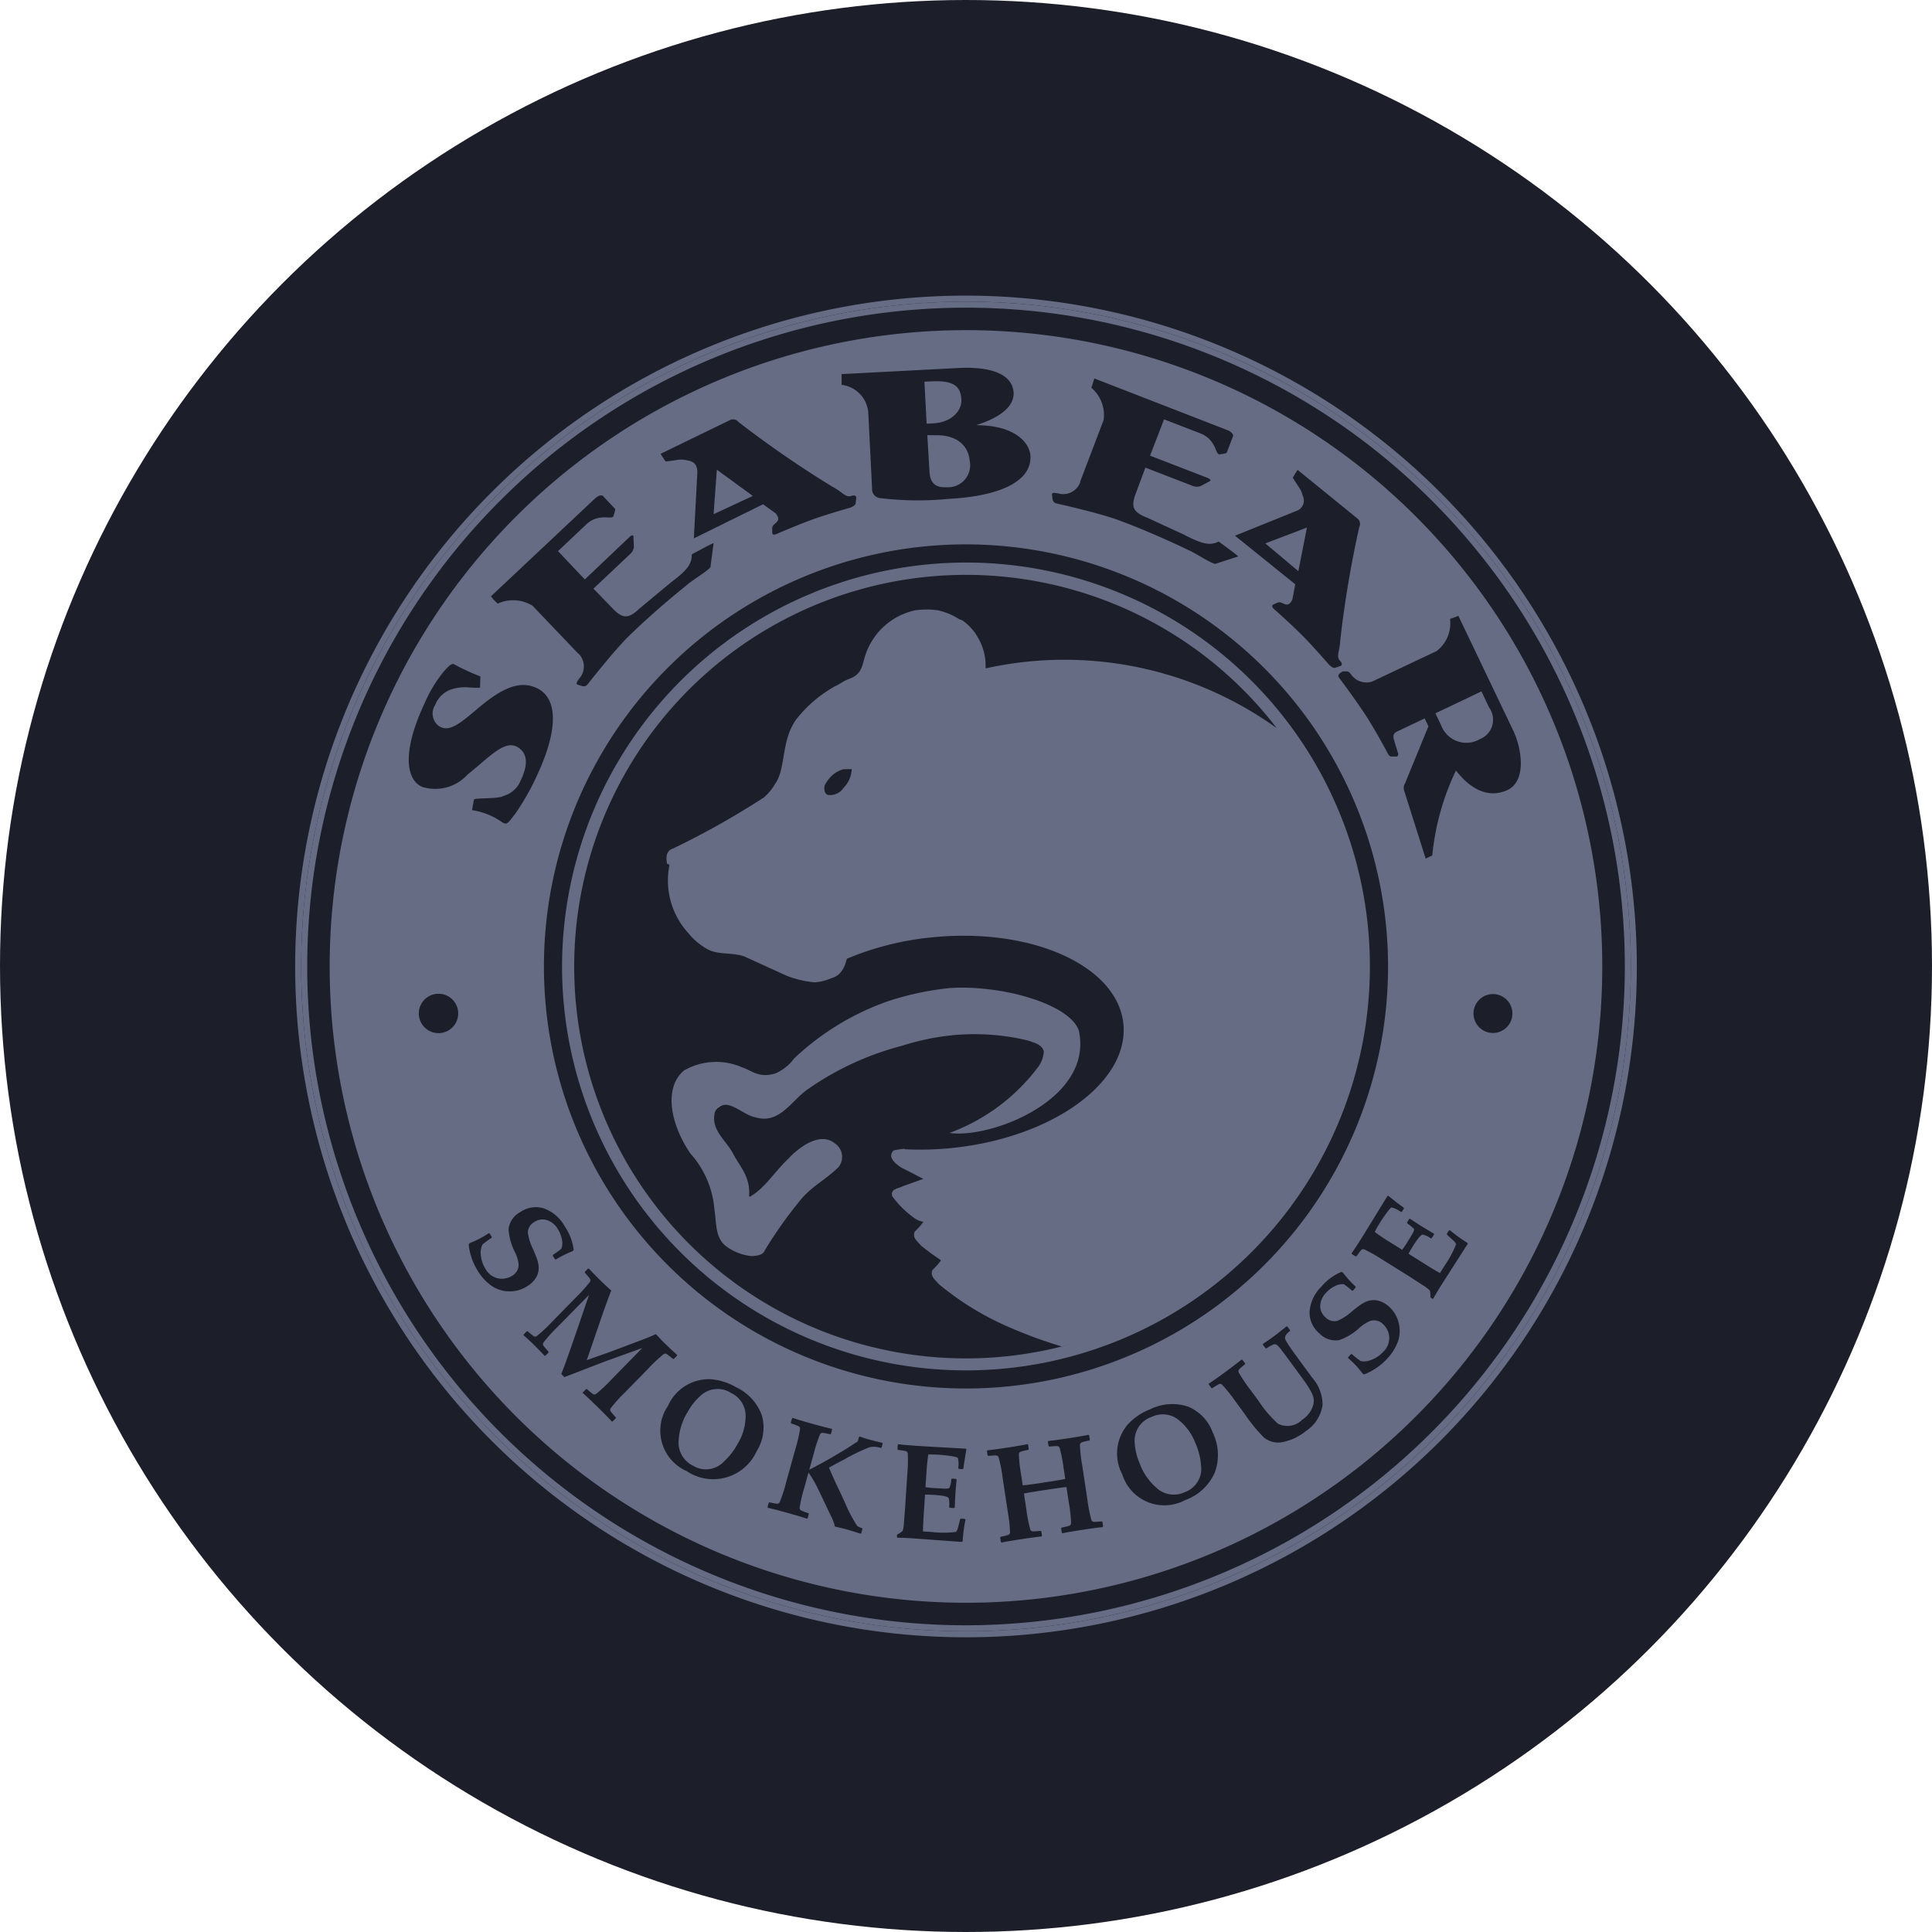 <svg xmlns="http://www.w3.org/2000/svg" xmlns:xlink="http://www.w3.org/1999/xlink" width="72" height="72" viewBox="0 0 72 72">
  <defs>
    <clipPath id="clip-path-home-hero-learn">
      <rect data-name="Rectangle 237" width="50" height="50" fill="none"/>
    </clipPath>
  </defs>
  <g transform="translate(-995 -1435.715)">
    <circle data-name="Ellipse 37" cx="36" cy="36" r="36" transform="translate(995 1435.715)" fill="#1c1f2a"/>
    <g data-name="Group 2004" transform="translate(1006 1446.732)">
      <g data-name="Group 2003" clip-path="url(#clip-path-home-hero-learn)">
        <path data-name="Path 2298" d="M25,0A25,25,0,1,0,50,25,25.028,25.028,0,0,0,25,0m0,49.776A24.776,24.776,0,1,1,49.776,25,24.776,24.776,0,0,1,25,49.776" fill="#666c84"/>
        <path data-name="Path 2299" d="M25.982,1.206A24.776,24.776,0,1,0,50.758,25.982,24.776,24.776,0,0,0,25.982,1.206m0,49.329A24.552,24.552,0,1,1,50.535,25.982,24.58,24.58,0,0,1,25.982,50.535" transform="translate(-0.982 -0.982)" fill="#666c84"/>
        <path data-name="Path 2300" d="M170.917,225.837a1.98,1.98,0,0,0-.7-.932.944.944,0,0,0-.931-.063.932.932,0,0,0-.635.976,2.2,2.2,0,0,0,.179.742,2.22,2.22,0,0,0,.72,1,.955.955,0,0,0,.971.085.921.921,0,0,0,.6-1,2.5,2.5,0,0,0-.2-.807" transform="translate(-137.363 -183.056)" fill="#666c84"/>
        <path data-name="Path 2301" d="M78.985,219.822a.932.932,0,0,0-1.16.1,2.2,2.2,0,0,0-.473.6,2.221,2.221,0,0,0-.339,1.182.954.954,0,0,0,.533.816.921.921,0,0,0,1.153-.147,2.5,2.5,0,0,0,.511-.657,1.981,1.981,0,0,0,.3-1.126.945.945,0,0,0-.526-.771" transform="translate(-62.725 -178.918)" fill="#666c84"/>
        <path data-name="Path 2302" d="M30.652,6.94A23.713,23.713,0,1,0,54.364,30.653,23.712,23.712,0,0,0,30.652,6.94M43.2,13.112c-.071-.271-.114-.251-.37-.675,0,0,.067-.12.18-.29l2.234,1.816a.254.254,0,0,1,.065.31,39.868,39.868,0,0,0-.706,4.195c-.021.454-.172.624-.006.8.049.05.1.144.012.187l-.16.054c-.095.037-.129.016-.259-.09,0,0-.589-.682-.993-1.09s-1.045-.977-1.045-.977c-.084-.069-.135-.147-.032-.194l.14-.062c.2-.084.357.272.553-.112l.109-.573L40.677,14.6l2.289-.924a.406.406,0,0,0,.235-.565m3.18,17.541A15.729,15.729,0,1,1,30.652,14.923,15.747,15.747,0,0,1,46.381,30.653m-12.3-17.631a.674.674,0,0,0,.829-.419l0-.026.872-2.291a1.343,1.343,0,0,0-.458-1.2s.053-.165.111-.346l4.951,1.923c.175.068.259.181.206.262l-.22.572c-.007.019-.033.031-.069.04l-.2.031c-.168.023-.107-.545-.724-.784l-1.346-.52-.522,1.353,2.128.822c.12.047.16.106.085.136l-.333.178a.44.44,0,0,1-.33-.024l-1.723-.666-.354.95c-.206.534-.087.718.419.915l1.365.629c.741.387.991.408,1.3.261,0,0,.736.531.726.556l-.818.264c-.039.1-.781-.4-1.029-.5,0,0-1.308-.639-2.632-1.125-.73-.268-2.308-.619-2.308-.619a.184.184,0,0,1-.127-.14l-.022-.168c-.016-.1.074-.089.223-.063M30.369,8.35c1.026-.053,1.966.143,2.054.875.058.543-.493.967-1.359,1.244v.014c1.455.006,1.965.688,1.989,1.137.054,1.035-1.325,1.517-3.032,1.606a11.718,11.718,0,0,1-2.583-.029.332.332,0,0,1-.286-.346L27.009,10a1.132,1.132,0,0,0-.992-1.022s0-.227-.005-.4Zm-8.507,1.939a.252.252,0,0,1,.308.072,39.846,39.846,0,0,0,3.5,2.412c.4.211.492.421.718.342.067-.023.172-.029.175.068l-.018.168c-.006.1-.039.124-.191.2,0,0-.867.245-1.407.439-.525.189-1.327.534-1.327.534-.1.047-.19.06-.19-.053l0-.153c.007-.214.4-.208.132-.549l-.473-.34L20.51,14.7l.13-2.464c0-.408-.277-.419-.413-.452-.276-.05-.276,0-.769.05,0,0-.08-.111-.187-.286Zm-5.041,2.929c.136-.129.274-.156.325-.073l.421.446c.014.015.013.043.006.078l-.059.2c-.051.161-.538-.138-1.019.316l-1.048.99,1,1.055L18.1,14.659c.093-.088.165-.1.159-.019l.017.378a.438.438,0,0,1-.164.287l-1.343,1.268.705.729c.393.416.611.388,1.007.015l1.156-.961c.668-.5.795-.719.795-1.06,0,0,.8-.437.814-.417l-.114.852c.075.079-.7.532-.892.715,0,0-1.14.906-2.149,1.891-.557.543-1.552,1.817-1.552,1.817a.185.185,0,0,1-.182.054l-.162-.052c-.1-.028-.048-.106.039-.228A.674.674,0,0,0,16.216,19l-.022-.015L14.5,17.212a1.374,1.374,0,0,0-1.3-.08,1.835,1.835,0,0,1-.251-.273Zm-5.827,19.92a.734.734,0,1,1,.734-.734.734.734,0,0,1-.734.734m-.629-9.187c-.585-.275-.731-1.314.108-3.1a4.858,4.858,0,0,1,.7-1.167c.2-.233.323-.35.419-.284a7.473,7.473,0,0,0,.961.442l-.01.421a3.173,3.173,0,0,1-.493-.015,1.765,1.765,0,0,0-.506.057.991.991,0,0,0-.673.6.584.584,0,0,0,.105.764c.4.306.828-.081,1.511-.655.907-.764,1.527-1,2.113-.76.928.38.8,1.716.064,3.281a9.288,9.288,0,0,1-.8,1.414c-.316.419-.323.416-.483.341a2.609,2.609,0,0,0-1.138-.462l.071-.392c.017-.069.688-.022,1.037-.109l.072-.031a.97.97,0,0,0,.634-.577c.227-.472.321-.964-.1-1.23-.478-.3-1,.3-1.883,1.015a1.621,1.621,0,0,1-1.713.448m3.2,18.809a1.2,1.2,0,0,1-.622-.229,1.86,1.86,0,0,1-.483-.536,2.314,2.314,0,0,1-.337-.977l.03-.054a3.607,3.607,0,0,0,.716-.37l.034.008.083.132-.009.032-.048.03a2.981,2.981,0,0,0-.292.218.7.7,0,0,0-.06.411,1.1,1.1,0,0,0,.163.48.7.7,0,0,0,.643.386.743.743,0,0,0,.356-.111.466.466,0,0,0,.241-.46,1.464,1.464,0,0,0-.129-.413,2.176,2.176,0,0,1-.243-.86.831.831,0,0,1,.439-.643,1.02,1.02,0,0,1,.859-.142,1.451,1.451,0,0,1,.794.672,2,2,0,0,1,.336.88L16,41.259a4.283,4.283,0,0,0-.632.314l-.035-.01-.082-.13.008-.034a3.009,3.009,0,0,0,.311-.224.577.577,0,0,0,.026-.328,1.078,1.078,0,0,0-.152-.4.739.739,0,0,0-.424-.346.552.552,0,0,0-.454.075.46.46,0,0,0-.243.393,1.959,1.959,0,0,0,.193.615q.021.047.111.268a1.4,1.4,0,0,1,.082.263.739.739,0,0,1-.043.466.944.944,0,0,1-.369.39,1.166,1.166,0,0,1-.727.186m5.26,2.864-.908.927a5.562,5.562,0,0,0-.509.566.107.107,0,0,0,0,.123,2.752,2.752,0,0,0,.187.218v.035l-.115.118h-.035q-.163-.18-.527-.537t-.548-.516v-.031l.117-.119h.035a2.65,2.65,0,0,0,.221.182.107.107,0,0,0,.123-.007,5.531,5.531,0,0,0,.555-.521l1.161-1.185L17.4,45.3q-.1.034-.708.269l-1.006.388-.117-.114q.122-.306.291-.79l.265-.76.478-1.4L15.417,44.1a5.575,5.575,0,0,0-.51.566.107.107,0,0,0,0,.123,2.7,2.7,0,0,0,.187.218v.035l-.117.119h-.033q-.19-.207-.363-.376-.2-.2-.414-.384l0-.033.117-.119h.034a2.589,2.589,0,0,0,.222.182.106.106,0,0,0,.123-.007,5.483,5.483,0,0,0,.555-.521l.908-.927a5.549,5.549,0,0,0,.509-.566.107.107,0,0,0,0-.123,2.762,2.762,0,0,0-.187-.218v-.035l.117-.119H16.6q.171.188.449.46.213.208.382.353-.073.19-.2.536l-.125.351-.586,1.709.8-.282,1.295-.487q.229-.088.48-.2.187.2.255.27.342.335.534.5l0,.033-.118.121h-.033A2.772,2.772,0,0,0,19.5,45.1a.107.107,0,0,0-.123.007,5.526,5.526,0,0,0-.555.521m4.03,3.085a1.774,1.774,0,0,1-2.612.745,1.643,1.643,0,0,1-.694-2.431,1.668,1.668,0,0,1,1.578-.992,2.215,2.215,0,0,1,.978.308,1.851,1.851,0,0,1,.941,1.037,1.647,1.647,0,0,1-.19,1.332m4.653-.131-.03.017a.771.771,0,0,0-.429-.025,7.513,7.513,0,0,0-.9.433l-.6.322q.063.165.217.5l.357.761a5.66,5.66,0,0,0,.476.914.531.531,0,0,0,.178.08l.017.033-.044.158-.03.017q-.382-.122-.53-.163-.132-.037-.421-.1a1.66,1.66,0,0,0-.15-.4l-.476-1a4.47,4.47,0,0,0-.359-.615l-.156.563a5.575,5.575,0,0,0-.173.741.106.106,0,0,0,.056.11,2.654,2.654,0,0,0,.269.1l.017.03-.044.158-.028.018q-.232-.08-.721-.216-.506-.141-.729-.188l-.018-.028.045-.161.03-.017a2.677,2.677,0,0,0,.282.053.107.107,0,0,0,.1-.065,5.484,5.484,0,0,0,.234-.724l.348-1.251a5.542,5.542,0,0,0,.173-.741.107.107,0,0,0-.056-.11,2.7,2.7,0,0,0-.269-.1l-.017-.03.045-.161.029-.015q.222.077.721.216t.729.187l.015.027-.045.163-.029.015a2.7,2.7,0,0,0-.282-.053.107.107,0,0,0-.1.065,5.532,5.532,0,0,0-.234.724l-.163.586q.554-.289.8-.434l.431-.255q.222-.132.577-.369l.045-.163.032-.016q.177.065.352.113.2.057.484.119l.017.03Zm3.116.335q-.023.129-.036.219l-.032.227-.026.025-.142-.009-.023-.026a1,1,0,0,0-.014-.382q-.025-.036-.259-.071t-.412-.047q-.212-.014-.43-.011-.044.255-.073.711l-.033.507q.192.025.311.033l.32.018c.15.008.235,0,.256-.02a.784.784,0,0,0,.073-.327l.026-.023.151.01.023.026q-.027.274-.042.5-.016.247-.026.542l-.026.02-.163-.011-.023-.026a.791.791,0,0,0-.017-.337q-.036-.055-.232-.085-.148-.022-.316-.033t-.332-.009l-.049.747q-.021.321-.028.623l.332.022a3.783,3.783,0,0,0,.877,0A.077.077,0,0,0,30.3,51.7a.442.442,0,0,0,.056-.144l.078-.3.026-.025.149.01.025.026a5.467,5.467,0,0,0-.106.8L30.5,52.1l-1.771-.13q-.444-.029-.628-.026l-.023-.026,0-.069.014-.029a.859.859,0,0,0,.2-.132,1.316,1.316,0,0,0,.048-.324l.043-.548.081-1.241a5.551,5.551,0,0,0,.018-.761.107.107,0,0,0-.077-.1,2.769,2.769,0,0,0-.284-.043l-.023-.026.011-.166.026-.02q.245.031.76.064.458.03,1.744.1l.026.021Zm5.115,2.632q-.242.022-.746.1t-.742.127l-.027-.018-.025-.165.023-.028a2.6,2.6,0,0,0,.279-.067.107.107,0,0,0,.069-.1,5.578,5.578,0,0,0-.083-.757l-.089-.585q-.125.006-.785.107-.609.093-.8.134l.089.585a5.49,5.49,0,0,0,.145.747.107.107,0,0,0,.1.077,2.619,2.619,0,0,0,.286-.019l.028.02.025.163-.018.027q-.244.022-.746.1-.52.079-.742.127L31.95,52.1l-.025-.165.021-.028a2.621,2.621,0,0,0,.279-.068.106.106,0,0,0,.068-.1,5.528,5.528,0,0,0-.083-.757L32.016,49.7a5.564,5.564,0,0,0-.146-.748.107.107,0,0,0-.1-.077,2.728,2.728,0,0,0-.286.019l-.028-.02-.025-.165.021-.025q.234-.021.746-.1t.742-.128l.025.019.026.168-.021.025a2.819,2.819,0,0,0-.279.067.107.107,0,0,0-.068.1,5.511,5.511,0,0,0,.083.757l.061.4q.258-.026.707-.095.705-.107.877-.145l-.061-.4a5.546,5.546,0,0,0-.145-.747.106.106,0,0,0-.1-.077,2.7,2.7,0,0,0-.286.018l-.03-.02-.025-.165.021-.026q.237-.021.746-.1.527-.08.742-.127l.028.018.025.168-.018.025a2.6,2.6,0,0,0-.281.068.107.107,0,0,0-.068.1,5.522,5.522,0,0,0,.083.757l.195,1.283a5.521,5.521,0,0,0,.146.747.106.106,0,0,0,.1.077,2.563,2.563,0,0,0,.286-.018l.028.02.025.163Zm4.173-2.006a1.908,1.908,0,0,1-1.093,1,1.644,1.644,0,0,1-2.34-.956,1.668,1.668,0,0,1,.195-1.854,2.215,2.215,0,0,1,.847-.578,1.851,1.851,0,0,1,1.4-.1,1.648,1.648,0,0,1,.93.972,1.9,1.9,0,0,1,.065,1.513M43.939,47a1.394,1.394,0,0,1-.627.972,1.963,1.963,0,0,1-.932.419.847.847,0,0,1-.624-.181,5.966,5.966,0,0,1-.706-.863l-.375-.51a5.512,5.512,0,0,0-.476-.594.107.107,0,0,0-.121-.024,2.663,2.663,0,0,0-.245.149l-.034-.005-.1-.132.005-.034q.2-.127.615-.433t.6-.456l.034.005.1.132-.005.034a2.732,2.732,0,0,0-.216.189.107.107,0,0,0-.013.122,5.567,5.567,0,0,0,.425.632l.3.407a4.34,4.34,0,0,0,.739.867.778.778,0,0,0,.9-.152.976.976,0,0,0,.413-.565.593.593,0,0,0,.006-.257,1.217,1.217,0,0,0-.134-.3,3.731,3.731,0,0,0-.223-.342l-.3-.411q-.38-.518-.524-.705a1.11,1.11,0,0,0-.193-.214.142.142,0,0,0-.114-.011,1.379,1.379,0,0,0-.264.148l-.034-.005-.1-.132.005-.034q.18-.114.361-.247.136-.1.513-.4l.034.005.1.132-.005.035q-.232.171-.171.317a2.555,2.555,0,0,0,.2.318q.12.176.359.5l.447.609A1.522,1.522,0,0,1,43.939,47m2.8-2.346a1.868,1.868,0,0,1-.386.61,2.31,2.31,0,0,1-.85.588l-.06-.014a3.592,3.592,0,0,0-.549-.589l0-.035L45,45.1h.033l.042.038a2.913,2.913,0,0,0,.289.222.7.7,0,0,0,.411-.053,1.091,1.091,0,0,0,.419-.287.7.7,0,0,0,.2-.724.743.743,0,0,0-.2-.313.467.467,0,0,0-.508-.107,1.477,1.477,0,0,0-.362.236,2.17,2.17,0,0,1-.763.466.831.831,0,0,1-.738-.249,1.02,1.02,0,0,1-.369-.788,1.453,1.453,0,0,1,.433-.946,1.994,1.994,0,0,1,.756-.561l.055.027a4.258,4.258,0,0,0,.473.524v.036l-.1.114-.035,0a3,3,0,0,0-.3-.239.579.579,0,0,0-.323.064,1.073,1.073,0,0,0-.342.254.738.738,0,0,0-.219.5.551.551,0,0,0,.2.417.459.459,0,0,0,.443.128,1.96,1.96,0,0,0,.54-.352c.027-.022.1-.082.228-.179a1.44,1.44,0,0,1,.232-.15.738.738,0,0,1,.46-.084.945.945,0,0,1,.476.25A1.166,1.166,0,0,1,46.79,44a1.2,1.2,0,0,1-.052.661m1.652-2.172q-.236.377-.321.54l-.034.008L47.977,43l-.019-.026a.858.858,0,0,0-.019-.242,1.3,1.3,0,0,0-.262-.2l-.462-.3-1.055-.659A5.546,5.546,0,0,0,45.5,41.2a.106.106,0,0,0-.121.022,2.689,2.689,0,0,0-.173.229l-.033.008-.142-.088-.006-.033q.143-.2.417-.639.243-.39.914-1.489l.031-.012.214.171q.1.081.176.136l.184.135.01.035-.075.12-.034.008a1,1,0,0,0-.343-.168q-.044,0-.185.194t-.236.341q-.113.18-.213.374.2.159.591.4l.431.269q.113-.157.176-.259l.168-.273q.117-.192.1-.235t-.254-.219l-.008-.034.08-.129.034-.008q.228.154.421.275.21.131.465.279l.006.032-.087.139-.034.008a.781.781,0,0,0-.3-.144q-.065.005-.185.164-.089.12-.179.263t-.165.288l.635.4q.272.171.535.32l.176-.282a3.794,3.794,0,0,0,.416-.771.082.082,0,0,0,0-.047.427.427,0,0,0-.1-.117l-.227-.211-.01-.035.079-.126.035-.01a5.494,5.494,0,0,0,.658.475l.008.034Zm1.9-9.357a.725.725,0,1,1,.725-.724.725.725,0,0,1-.725.724M48.69,17.7A2.634,2.634,0,0,0,49,17.584l2.038,4.261c.345.722.493,1.888-.191,2.226-.535.255-1.223.189-1.936-.719a9.417,9.417,0,0,0-.882,3.165l-.246.117-.792-2.5a.345.345,0,0,1,.029-.32l.865-2.111-.14-.294-1.051.5c-.207.109-.086.29.049.762.043.122-.01.169-.082.159l-.176,0c-.043-.012-.083-.048-.121-.128,0,0-.458-.86-.8-1.383-.371-.577-1.016-1.436-1.016-1.436-.062-.111.053-.167.139-.226l.142,0c.1,0,.137.066.179.123a.7.7,0,0,0,.784.254L48.19,18.9a1.3,1.3,0,0,0,.5-1.2" transform="translate(-5.652 -5.653)" fill="#666c84"/>
        <path data-name="Path 2303" d="M126.756,18.764c.612-.032,1.056-.424,1.032-.894-.028-.537-.354-.711-1.153-.669l-.224.013.082,1.565Z" transform="translate(-102.96 -14.005)" fill="#666c84"/>
        <path data-name="Path 2304" d="M127.231,28.026l-.242,0,.082,1.36c.02.388.194.6.618.577a.822.822,0,0,0,.877-1c-.049-.557-.5-.977-1.335-.933" transform="translate(-103.431 -22.824)" fill="#666c84"/>
        <path data-name="Path 2305" d="M230.737,81.29a.778.778,0,0,0,.33-1.175l-.285-.6-1.715.818.221.464a1,1,0,0,0,1.449.49" transform="translate(-186.573 -64.767)" fill="#666c84"/>
        <path data-name="Path 2306" d="M84.18,34.971l-.12,1.658,1.459-.68Z" transform="translate(-68.466 -28.484)" fill="#666c84"/>
        <path data-name="Path 2307" d="M196.112,48.219l.32-1.626-1.553.591Z" transform="translate(-158.726 -37.95)" fill="#666c84"/>
        <path data-name="Path 2308" d="M53.616,68.671A15.053,15.053,0,1,0,68.669,53.618,15.07,15.07,0,0,0,53.616,68.671m26.629-8.885A13.561,13.561,0,0,0,69.4,57.563v-.189a2.088,2.088,0,0,0-.349-1.062c-.125-.225-.524-.6-.611-.567a2.431,2.431,0,0,0-.807-.345,3,3,0,0,0-.865,0,2.512,2.512,0,0,0-1.876,1.76c-.108.376-.136.642-.607.807-.194.071-.319.188-.487.257a4.809,4.809,0,0,0-1.448,1.231c-.581.8-.383,1.825-.786,2.4a2.069,2.069,0,0,1-.419.512,30.333,30.333,0,0,1-3.408,1.916.309.309,0,0,0-.22.256.832.832,0,0,0,.017.32c.03-.04.06.017.084.039a2.905,2.905,0,0,0,.707,2.533,2.391,2.391,0,0,0,.716.6c.4.215.92.11,1.364.265l1.572.717a3.763,3.763,0,0,0,1.047.249,1.813,1.813,0,0,0,.623-.152c.489-.126.55-.666.585-.727a10.874,10.874,0,0,1,3.127-.792c3.735-.393,6.948,1.045,7.175,3.21s-2.616,4.24-6.351,4.632a11.521,11.521,0,0,1-1.8.05l0-.017a3.726,3.726,0,0,0-.406.059c-.285.264.143.562.334.669.323.155.5.262.77.392l-.77.277c-.192.1-.455.088-.393.364a3.479,3.479,0,0,0,.8.8.779.779,0,0,0,.363.16,2.289,2.289,0,0,1-.32.364c-.105.233.109.367.233.523a9.149,9.149,0,0,0,.746.545,2.294,2.294,0,0,1-.32.363c-.1.233.109.368.233.524a10.74,10.74,0,0,0,2.58,1.589,17.323,17.323,0,0,0,2,.737c.138-.032.275-.07.411-.106a14.6,14.6,0,1,1,7.609-22.934M64.412,61.316a1.052,1.052,0,0,1-.306.7.6.6,0,0,1-.582.262c-.114-.027-.164-.209-.116-.364a1.374,1.374,0,0,1,.306-.393,1.032,1.032,0,0,1,.392-.2Z" transform="translate(-43.67 -43.671)" fill="#666c84"/>
        <path data-name="Path 2309" d="M77.217,147.275c.09.556.018,1.093.46,1.413a1.88,1.88,0,0,0,.938.354c.168-.015.408-.021.483-.216a15.887,15.887,0,0,1,1.385-1.942c.421-.478.895-.7,1.357-1.154a.606.606,0,0,0-.147-.9c-.538-.428-1.316.146-1.715.58-.572.542-.846,1.072-1.439,1.422l-.026-.031c.051-.729-.337-1.077-.593-1.57s-.8-.862-.7-1.464a.328.328,0,0,1,.185-.276c.352-.31.883.293,1.353.381.879.259,1.315-.6,1.915-1.03a10.9,10.9,0,0,1,3.56-1.645,8.917,8.917,0,0,1,.867-.231,8.527,8.527,0,0,1,3.807.041c.246.088.521.152.588.4a1.053,1.053,0,0,1-.189.557,7.261,7.261,0,0,1-3.327,2.488c1.562.223,5.4-1.27,4.817-3.833-.37-.983-2.867-1.69-4.8-1.568a10.928,10.928,0,0,0-2.291.486,9.809,9.809,0,0,0-3.516,2.14,1.7,1.7,0,0,1-.691.553c-.624.2-.909-.12-1.251-.226a2.408,2.408,0,0,0-2.157.118c-.7.574-.6,1.851.227,3.086a3.537,3.537,0,0,1,.9,2.064" transform="translate(-61.596 -113.247)" fill="#666c84"/>
      </g>
    </g>
  </g>
</svg>
